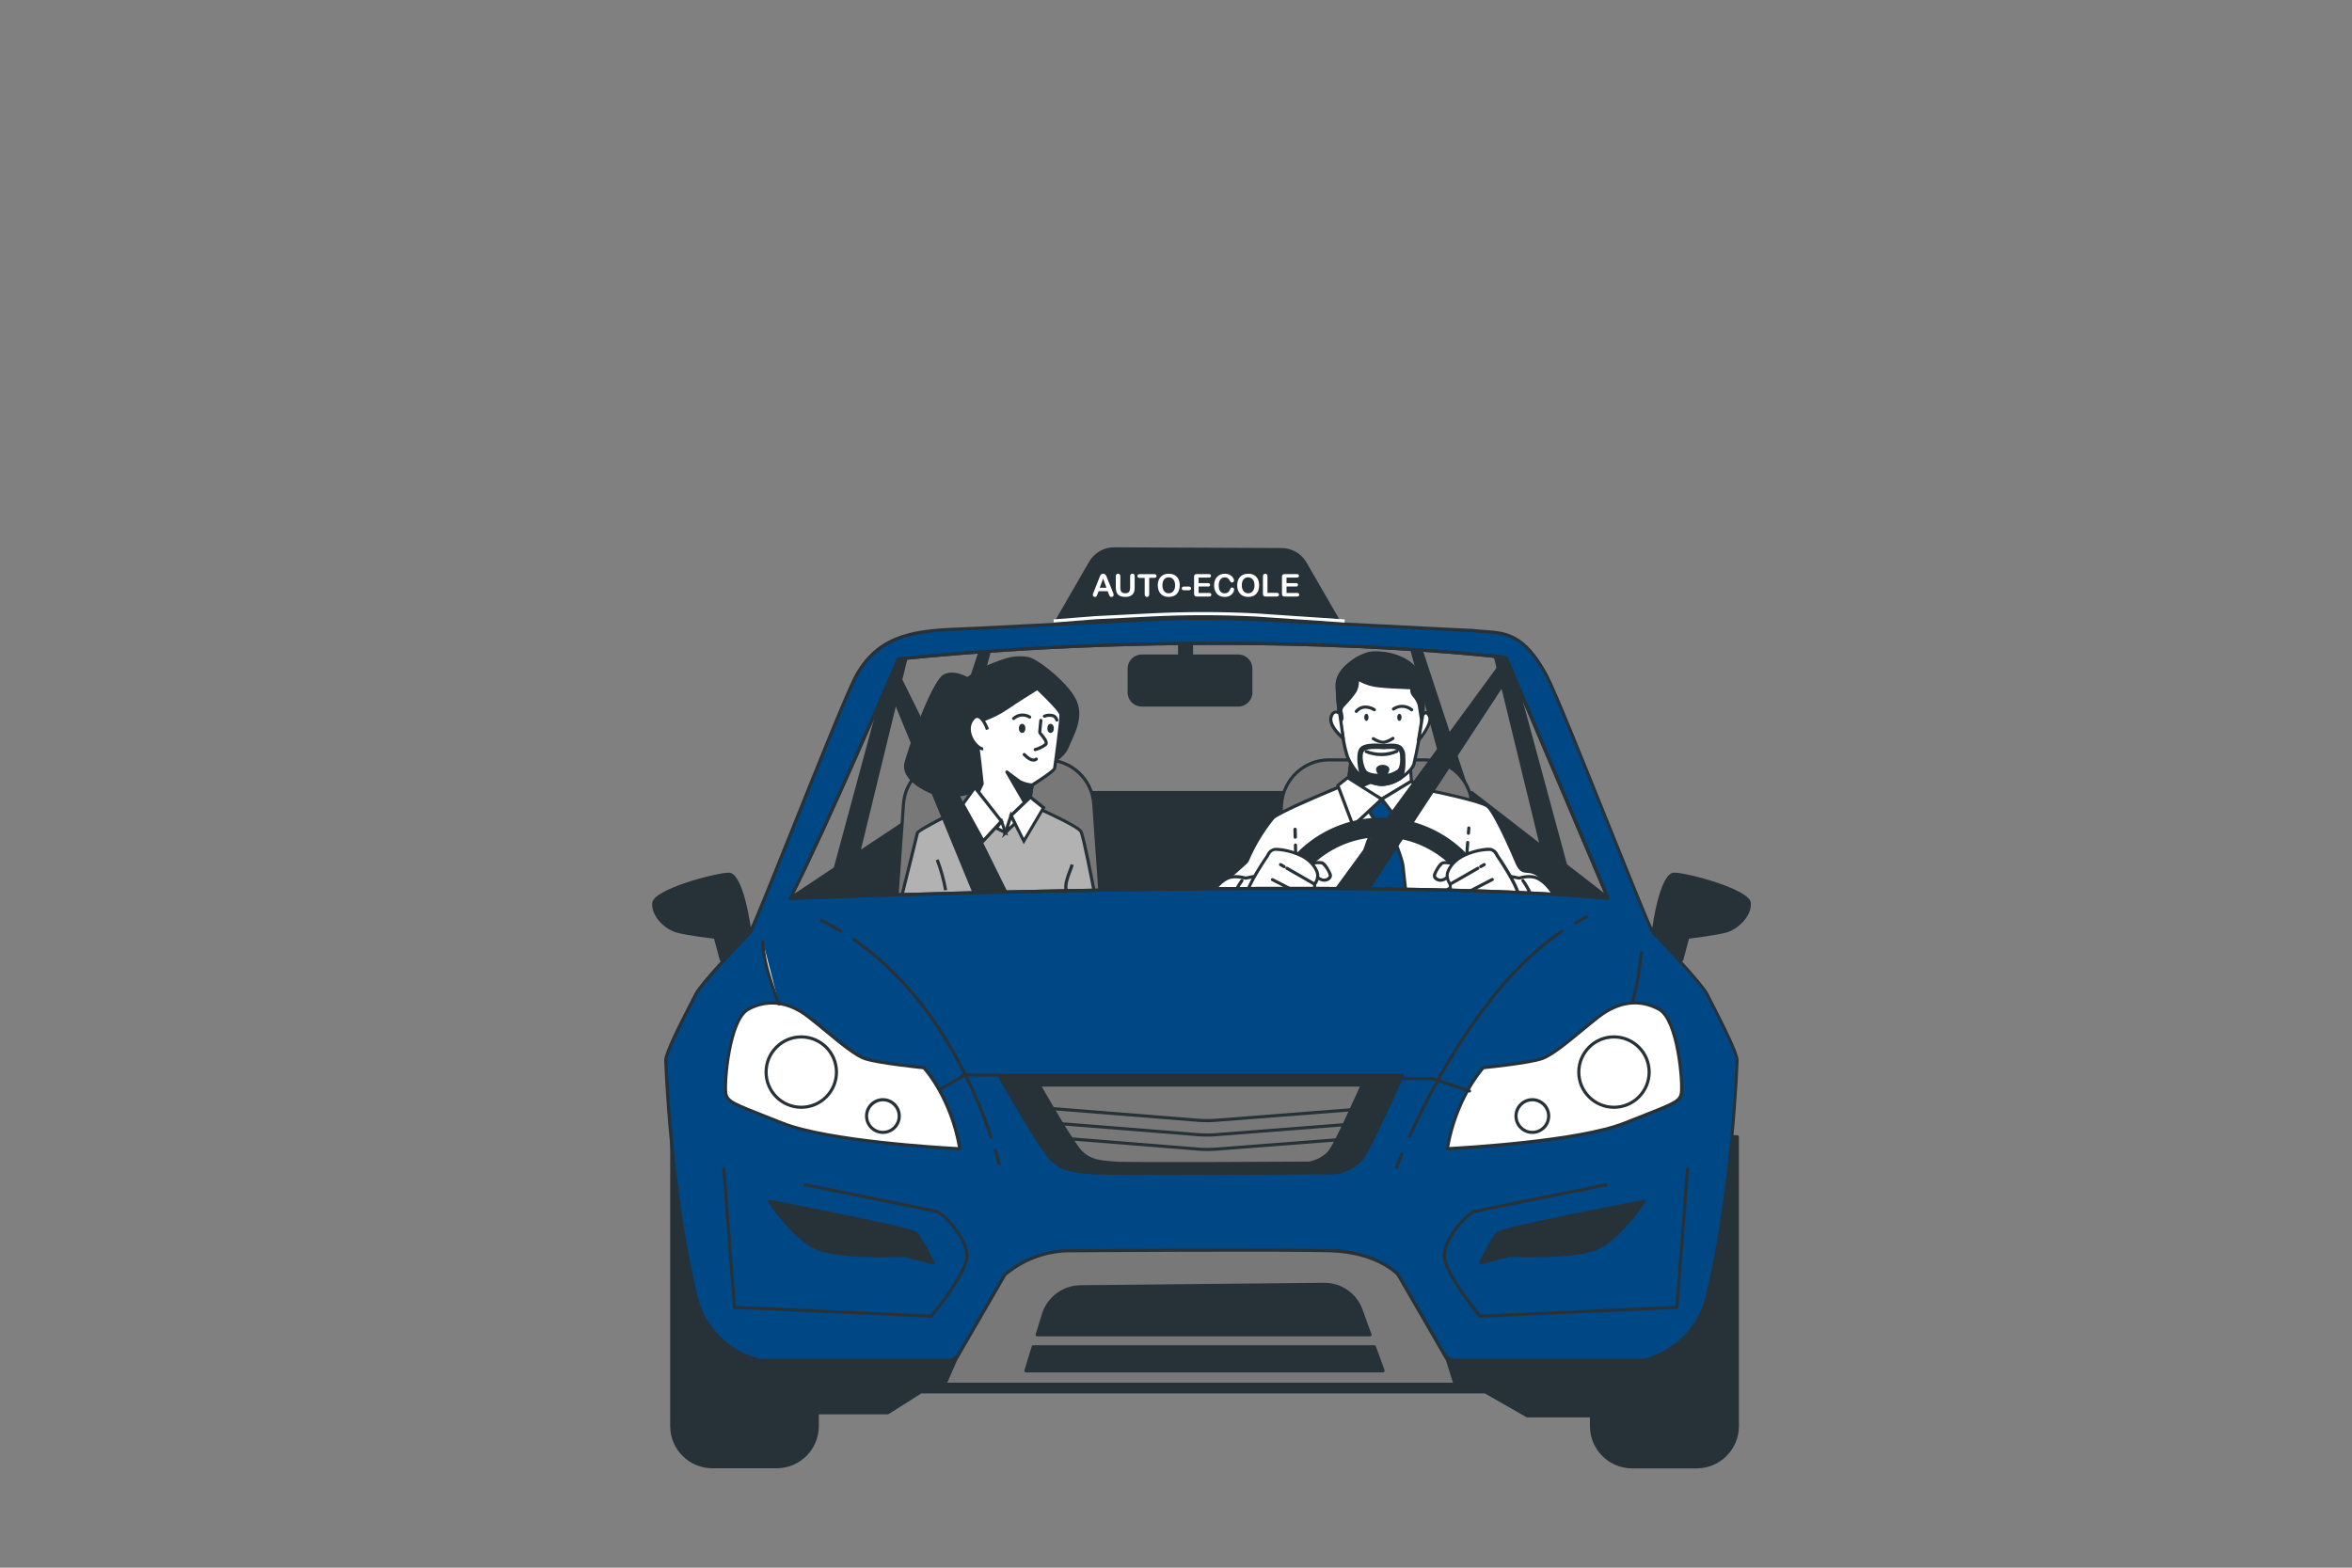 <?xml version="1.0" encoding="UTF-8"?><svg id="Calque_1" xmlns="http://www.w3.org/2000/svg" viewBox="0 0 750 500"><rect x="0" y="0" width="750" height="500" fill="#808080" stroke="none"/><defs><style>.cls-1{fill:#fff;}.cls-2{fill:none;stroke:#fff;stroke-miterlimit:10;}.cls-3{fill:#b2b2b2;}.cls-4{fill:#787878;}.cls-5{fill:#263238;}.cls-6{fill:#004785;}</style></defs><path class="cls-5" d="m378.04,201.17l50.73-.72-12.16-21.06c-1.63-2.83-4.65-4.58-7.92-4.6l-53.4-.23c-3.3-.01-6.35,1.74-8,4.6l-12.29,21.29,43.03.72Z"/><g id="freepik--Characters--inject-2"><rect class="cls-5" x="360.07" y="209.24" width="38.79" height="15.61" rx="3.99" ry="3.99"/><path class="cls-5" d="m394.87,225.35h-30.81c-2.48,0-4.48-2.01-4.49-4.49v-7.62c0-2.48,2.01-4.49,4.49-4.5h30.81c2.48,0,4.49,2.02,4.49,4.5v7.62c0,2.48-2.01,4.49-4.49,4.49Zm-30.81-15.61c-1.93,0-3.49,1.57-3.49,3.5v7.62c0,1.93,1.56,3.49,3.49,3.49h30.81c1.93,0,3.49-1.56,3.49-3.49v-7.62c0-1.93-1.56-3.49-3.49-3.5h-30.81Z"/><rect class="cls-5" x="376.15" y="201.67" width="3.78" height="11.83"/><path class="cls-5" d="m379.94,214h-3.79c-.28,0-.5-.22-.5-.5v-11.83c0-.27.23-.49.5-.5h3.79c.27,0,.49.23.5.5v11.83c0,.28-.22.5-.5.5Zm-3.29-1h2.79v-10.83h-2.79v10.83Z"/><path class="cls-5" d="m512.8,286.47l-13.56-10.47-18.91-69.86-31.46-3.88,13.61,50.56h-159.11l13.63-50.61-31.46,3.88-19.2,70.91-14.34,9.47h260.8Zm-60-80.38l23.7,1.72,15.11,62.19-22.26-17.27h-1.2l-15.35-46.64Zm-163.4,1.72l23.7-1.72-16.59,50.3.56.19-23.32,15.48,15.65-64.25Z"/><path class="cls-5" d="m512.8,287H252c-.28,0-.5-.23-.49-.51,0-.16.08-.31.21-.4l14.17-9.4,19.11-70.69c.05-.2.22-.34.42-.37l31.46-3.88c.17-.02.33.05.44.17.11.13.15.3.1.46l-13.42,49.89h157.83l-13.44-49.93c-.05-.16-.01-.33.1-.46.11-.12.28-.18.44-.17l31.46,3.88c.2.03.37.17.43.37l18.86,69.7,13.43,10.42c.22.16.27.46.12.68-.1.14-.26.22-.43.21v.03Zm-259.13-1h257.67l-12.41-9.62c-.09-.07-.15-.16-.17-.27l-18.82-69.54-30.39-3.74,13.45,49.81c.04.15.01.31-.08.43-.1.12-.24.2-.4.2h-159.15c-.16,0-.3-.08-.4-.2-.09-.12-.12-.28-.08-.43l13.42-49.84-30.4,3.74-19.09,70.56c-.03.12-.1.22-.21.29l-12.94,8.61Zm20.08-13.41c-.11,0-.21-.03-.29-.1-.17-.11-.25-.32-.2-.52l15.65-64.25c.05-.21.23-.36.45-.38l23.71-1.72c.28-.02.52.19.54.46,0,.07,0,.13-.03.2l-16.44,49.83h.09c.18.06.31.22.34.41.02.19-.06.37-.22.48l-23.35,15.47c-.07.05-.16.09-.25.09v.03Zm16.05-64.28l-15.26,62.65,21.54-14.28c-.08-.12-.1-.28-.05-.42l16.36-49.59-22.59,1.64Zm201.81,62.26c-.11,0-.22-.04-.31-.11l-22.13-17.16h-1c-.22,0-.41-.14-.48-.35l-15.4-46.67c-.09-.26.05-.55.31-.63.06-.02.13-.03.2-.03l23.71,1.72c.22.02.4.17.45.38l15.16,62.23c.05.21-.04.42-.22.54-.09.05-.19.06-.29.05v.03Zm-23.1-18.27h.84c.11,0,.21.03.3.1l21.14,16.39-14.74-60.48-22.59-1.64,15.05,45.63Z"/><path class="cls-4" d="m351.11,289.66l-2.33-33.27c-.57-7.87-7.11-13.97-15-14h-30.63c-7.89.03-14.43,6.13-15,14l-2.33,33.27h65.29Z"/><path class="cls-5" d="m351.11,290.17h-65.34c-.14,0-.27-.06-.37-.16-.09-.1-.14-.24-.13-.38l2.33-33.28c.6-8.15,7.38-14.47,15.55-14.49h30.58c8.17.02,14.95,6.34,15.55,14.49l2.33,33.28c0,.14-.04.28-.13.38-.1.1-.23.16-.37.16Zm-64.81-1h64.28l-2.3-32.75c-.56-7.63-6.9-13.53-14.55-13.56h-30.58c-7.65.03-13.99,5.93-14.55,13.56l-2.3,32.75Z"/><path class="cls-4" d="m471.68,289.66l-2.33-33.27c-.58-7.89-7.15-14-15.06-14h-30.57c-7.91,0-14.48,6.11-15.05,14l-2.34,33.27h65.35Z"/><path class="cls-5" d="m471.68,290.17h-65.35c-.13-.01-.25-.07-.33-.17-.1-.1-.15-.24-.14-.38l2.34-33.28c.6-8.15,7.38-14.47,15.55-14.49h30.55c8.17.03,14.94,6.34,15.54,14.49l2.34,33.28c0,.14-.04.28-.13.38-.1.1-.23.17-.37.17Zm-64.81-1h64.28l-2.3-32.75c-.56-7.63-6.9-13.53-14.55-13.56h-30.58c-7.65.02-13.99,5.93-14.55,13.56l-2.3,32.75Z"/><path class="cls-5" d="m310.71,217.78s-5.86-4.19-9.49-2.23-11.17,23.17-12.29,27.92,5.87,8.66,10.61,10.05,14.24-1.67,16.48-3.91-5.31-31.83-5.31-31.83Z"/><path class="cls-5" d="m302.39,254.37c-1.01.02-2.02-.1-3-.37-5.06-1.49-12.15-5.55-11-10.64,1-4.1,8.59-26.12,12.54-28.25s9.77,2.09,10,2.27l.15.1.05.18c1.27,5,7.49,30,5.17,32.31-1.93,2.03-8.82,4.4-13.91,4.4Zm1.08-38.84c-.69-.01-1.38.14-2,.46-3.27,1.76-10.76,22.18-12,27.59-1,4.39,5.75,8.13,10.26,9.46,4.7,1.38,13.92-1.72,16-3.78,1.27-1.27-1.74-16.81-5.39-31.17-.79-.49-4.05-2.56-6.87-2.56Z"/><path class="cls-3" d="m350.32,290.55c-.36-1.12-.57-1.82-.57-1.82,0,0-4.07-21.79-5.08-23.53s-13.67-7.41-13.67-7.41l-21.93-1.16s-16.41,8-16.56,9c-.08.54-3.22,13.18-6.15,24.92h63.96Z"/><path class="cls-5" d="m351,291.05h-65.27l.16-.62c5.24-21,6.09-24.59,6.14-24.87s.18-1.28,16.83-9.38l.12-.06,22.24,1.21c2.13,1,12.83,5.82,13.88,7.61s4.72,21.44,5.14,23.69h0s.21.69.56,1.77l.2.65Zm-64-1h62.63l-.37-1.18c-1.64-8.78-4.32-22.2-5-23.42s-8.51-5-13.35-7.17l-21.71-1.15c-7.35,3.59-15.42,7.79-16.18,8.66-.23,1.04-2.25,9.21-6.02,24.26Z"/><path class="cls-5" d="m301.05,284c-.58-3.29-1.48-6.51-2.67-9.63l.95-.33c1.2,3.18,2.11,6.46,2.71,9.81l-.99.15Z"/><path class="cls-5" d="m339.45,284c-.41-2,.46-4.3,1.22-6.33.28-.73.55-1.42.73-2.05l1,.28c-.2.67-.47,1.38-.75,2.13-.72,1.89-1.53,4-1.18,5.76l-1.02.21Z"/><path class="cls-5" d="m321.29,210.31s-13.06,3.62-16.68,10.63-3.87,8.59-1.82,12,7.13,9.43,11.85,11.85,19.7-1.09,19.7-1.09c0,0,4.59-2.06,6-5.68s4.72-8.71,2.54-14.15-11.84-12.93-14.86-13.78c-2.23-.45-4.53-.38-6.73.22Z"/><path class="cls-5" d="m319.9,246.1c-1.87.11-3.75-.2-5.49-.9-4.75-2.43-9.9-8.5-12-12s-1.91-5.3,1.79-12.46,16.41-10.72,17-10.88c2.28-.64,4.68-.73,7-.25,3.3.93,13,8.69,15.2,14.08,1.88,4.71-.1,9.06-1.68,12.55-.32.7-.62,1.35-.86,2-1.51,3.77-6.11,5.87-6.31,6-4.81,1.09-9.72,1.72-14.65,1.86Zm5.55-35.86c-1.35.01-2.7.2-4,.55h0c-.13,0-12.89,3.65-16.37,10.38-3.56,6.88-3.78,8.27-1.83,11.48,2.08,3.43,7.07,9.32,11.65,11.66s19.21-1.09,19.36-1.13h0s4.34-2,5.69-5.38c.25-.62.55-1.29.88-2,1.5-3.32,3.38-7.46,1.66-11.77-2.13-5.33-11.81-12.72-14.54-13.48-.81-.22-1.66-.32-2.5-.31h0Z"/><path class="cls-1" d="m330.79,219.48s-6.51,4-9.85,6.34c-2.28,1.53-4.75,2.76-7.35,3.67-1.8.88-2.77,2.89-2.33,4.85.66,3.5,1.93,15.61,1.93,15.61l-2.27,4.92,9.68,10.68,7.68-10,.84-5.18s7-4.34,7.18-5.34,2.17-15.69,2-17.19-7.51-8.36-7.51-8.36Z"/><path class="cls-5" d="m320.64,266.33l-10.31-11.33,2.35-5.09c-.15-1.35-1.3-12.19-1.92-15.44-.46-2.19.62-4.41,2.63-5.39,2.56-.9,5-2.12,7.26-3.63,3.31-2.32,9.81-6.32,9.88-6.36l.32-.2.28.26c1.75,1.64,7.49,7.1,7.67,8.66s-1.91,16.71-2,17.33c-.17,1-4.51,3.88-7.21,5.57l-.82,5.07-8.13,10.55Zm-9.13-11.55l9.06,10,7.24-9.44.85-5.27.2-.12c3.14-1.95,6.69-4.43,6.95-5,.19-1.14,2.15-15.62,2-17-.09-.8-3.62-4.53-7.07-7.78-1.36.84-6.64,4.13-9.51,6.13-2.32,1.56-4.83,2.81-7.47,3.74-1.57.79-2.4,2.56-2,4.27.66,3.49,1.88,15.17,1.93,15.66v.14l-2.18,4.67Z"/><path class="cls-5" d="m330.11,239.57c-.22,0-.42-.14-.48-.36-.08-.27.08-.54.34-.62,0,0,0,0,0,0,1.1-.3,2.14-.79,3.06-1.46.39-.35-.74-1.75-1.22-2.35s-.76-.95-.76-1.27c0-.49.33-3.46.37-3.8.03-.27.28-.47.55-.44.27.03.47.28.44.55-.14,1.3-.36,3.36-.36,3.69,0,0,.32.38.53.64.89,1.09,2.22,2.75,1.12,3.73-1.05.77-2.22,1.34-3.47,1.68h-.13Z"/><path class="cls-5" d="m329.58,242.91c-1,0-2.12-.64-3.34-1.92-.19-.2-.18-.52.02-.71.2-.19.52-.18.71.02,1.25,1.32,2.1,1.6,2.58,1.61.2.04.41-.02.56-.16.2-.19.51-.19.71,0,.18.19.18.49,0,.68-.33.32-.77.49-1.23.48h0Z"/><path class="cls-5" d="m329.12,250.36c-1.33-.12-2.63-.45-3.85-1-1.08-.73-4.23-3.14-4.23-3.14l6.17,10.63,1.07-1.3.84-5.19Z"/><path class="cls-5" d="m327.21,257.34h0c-.16,0-.31-.1-.39-.25l-6.17-10.63c-.11-.21-.07-.47.1-.63.19-.15.45-.15.64,0,0,0,3.14,2.42,4.2,3.12,1.14.52,2.37.84,3.62.94.14.01.27.08.35.19.08.11.11.25.09.38l-.83,5.18c-.02.09-.05.17-.11.24l-1.07,1.3c-.11.12-.27.18-.43.16Zm-4.48-9.23l4.55,7.86.53-.64.73-4.54c-1.23-.11-2.43-.45-3.54-1-.5-.36-1.42-1.03-2.27-1.68h0Z"/><path class="cls-1" d="m314.88,232.67s-2.3-6.89-5-3,1.58,9.3,3.63,9.18"/><path class="cls-5" d="m313.49,239.33c-1.2,0-2.81-1.32-3.87-3.19-1.36-2.42-1.4-4.89-.11-6.78.44-.88,1.36-1.42,2.34-1.37,2,.28,3.36,4.09,3.5,4.52l-.94.32c-.47-1.41-1.62-3.7-2.7-3.85-.44-.07-.9.26-1.37,1-1.53,2.21-.4,4.73.15,5.72,1,1.71,2.32,2.7,3,2.68l.06,1-.06-.05Z"/><ellipse class="cls-5" cx="325.94" cy="232.31" rx="1.03" ry="1.45"/><ellipse class="cls-5" cx="335.01" cy="232.31" rx="1.03" ry="1.45"/><path class="cls-5" d="m323.22,229.66c-.13,0-.26-.05-.35-.15-.19-.18-.2-.49-.02-.68,0,0,.01-.01.02-.02,1.56-1.43,3.87-1.66,5.68-.56.25.11.36.41.25.66-.11.25-.41.36-.66.25-.03-.01-.06-.03-.09-.05-1.41-.89-3.25-.72-4.48.41-.09.09-.22.14-.35.14Z"/><path class="cls-5" d="m337,230.15c-.23,0-.42-.15-.48-.37-.1-.43-.38-.8-.78-1-.84-.25-1.73-.21-2.54.12-.26.08-.54-.07-.62-.33-.07-.23.03-.48.24-.59,1.07-.45,2.27-.49,3.36-.1.65.32,1.13.92,1.3,1.63.07.26-.08.54-.34.62l-.14.02Z"/><polygon class="cls-1" points="310.89 251.16 319.35 261.92 313.55 268.21 307.02 256.48 310.89 251.16"/><path class="cls-5" d="m313.45,269.05l-7-12.61,4.45-6.11,9.1,11.67-6.55,7.05Zm-5.83-12.53l6,10.84,5.05-5.47-7.79-9.9-3.26,4.53Z"/><polyline class="cls-5" points="283.69 209.69 323.07 289.25 312.48 289.25 280.75 212.12"/><path class="cls-5" d="m323.07,289.75h-10.59c-.2,0-.38-.12-.46-.31l-31.73-77.13c-.11-.25,0-.54.26-.64,0,0,0,0,.01,0,.25-.11.54,0,.64.26,0,0,0,0,0,.01l31.6,76.82h9.45l-39-78.84c-.12-.25-.02-.55.23-.67,0,0,0,0,0,0,.25-.12.55-.01.67.23l39.36,79.53c.09.15.09.34,0,.49-.09.16-.26.26-.45.26Z"/><polygon class="cls-1" points="319.35 261.92 320.6 265.55 317.66 264.1 319.35 261.92"/><path class="cls-5" d="m321.47,266.54l-4.58-2.27,2.63-3.39,1.95,5.66Zm-3-2.62l1.3.65-.55-1.61-.75.96Z"/><polygon class="cls-1" points="322.37 260.11 326.48 268.21 332.77 257.57 328.54 254.18 322.37 260.11"/><path class="cls-5" d="m326.45,269.25l-4.69-9.25,6.75-6.48,4.91,3.93-6.97,11.8Zm-3.46-9l3.53,7,5.6-9.48-3.55-2.84-5.58,5.32Z"/><polygon class="cls-1" points="322.37 260.11 320.6 265.55 323.58 262.64 322.37 260.11"/><path class="cls-5" d="m319.5,267.33l2.79-8.57,1.9,4-4.69,4.57Zm3-5.87l-.75,2.32,1.27-1.24-.52-1.08Z"/><path class="cls-1" d="m492.52,296.86c.69-1.53,4.18-9.5,2.93-11.62-7.12-12-9.21-4-11.75-10-4.28-10.06-7.89-17.07-9.43-18.12-3-2-22.51-5.79-22.51-5.79l-23.92-.62s-20.64,8.44-22,10.32c-3.32,4.13-6.05,8.69-8.13,13.56-.31.76-7.44,6.46-7.76,7.22-3.36,8.17-.24,13.84.56,15.07l102.01-.02Z"/><path class="cls-5" d="m492.52,297.36h-102.06c-.17,0-.33-.09-.43-.23-.71-1.1-4.08-7.06-.59-15.53.19-.45,1.31-1.45,4-3.81,1.31-1.07,2.55-2.22,3.73-3.43,2.04-4.8,4.72-9.29,7.98-13.36l.24-.32c1.45-1.93,20.13-9.62,22.26-10.48.07-.01.13-.01.2,0l23.92.62c.88.17,19.76,3.81,22.78,5.88,2.31,1.57,7.49,13.35,9.61,18.33.94,2.22,1.68,2.28,2.91,2.38,1.91.16,4.52.38,8.81,7.59,1.31,2.2-1.59,9.18-2.9,12.08-.09.18-.27.28-.46.28Zm-101.79-1h101.47c2-4.49,3.62-9.51,2.82-10.86-4-6.77-6.34-7-8-7.1-1.32-.11-2.58-.22-3.75-3-5.12-12-8.19-17.17-9.25-17.9-2.28-1.56-15.6-4.41-22.33-5.7l-23.73-.62c-7.94,3.25-20.78,8.84-21.74,10.12l-.26.33c-3.18,4-5.81,8.41-7.8,13.12-.18.42-1.11,1.27-4,3.78-1.32,1.08-2.58,2.23-3.77,3.46-3.13,7.53-.53,12.9.34,14.37h0Z"/><path class="cls-5" d="m413.67,294.27c-.27,0-.49-.21-.5-.48-.2-4.86-.29-9.74-.37-14.45-.06-3.24-.11-6.5-.21-9.82,0-.28.22-.5.5-.5s.5.22.5.5c.1,3.32.15,6.59.21,9.83.08,4.71.17,9.58.37,14.43.01.28-.2.51-.48.52,0,0,0,0,0,0l-.02-.03Z"/><path class="cls-5" d="m413,267.52c-.27,0-.49-.22-.5-.49l-.06-2.48c-.02-.29.2-.53.49-.55.02,0,.05,0,.07,0,.28,0,.5.21.51.49h0s.06,2.47.06,2.47c.01.28-.2.51-.48.52,0,0,0,0-.01,0l-.08.04Z"/><path class="cls-5" d="m466.1,294.31h0c-.28-.03-.48-.26-.47-.54l1.89-25.1c.02-.28.26-.48.54-.46s.48.26.46.54l-1.89,25.1c-.02.28-.25.49-.53.47,0,0,0,0,0,0Z"/><path class="cls-5" d="m468.21,266.26h0c-.28-.02-.48-.26-.46-.54,0,0,0,0,0,0l.13-1.68c.02-.28.26-.48.54-.46.28.02.48.26.46.54h0l-.13,1.68c-.02.28-.26.48-.54.46,0,0,0,0,0,0Z"/><path class="cls-6" d="m434.34,277.73c.24,4.4-.24,13.3-.61,19.13h16c-.77-6.94-2-18.16-2.26-20.63-.37-3.62-5.24-14-5.24-14l3.12-4.12-5.62-5.87-3.62,5.62,2.87,4.74s-4.98,8.26-4.64,15.13Z"/><path class="cls-5" d="m449.71,297.36h-16c-.14,0-.27-.05-.36-.15-.1-.1-.15-.24-.14-.38.41-6.34.84-14.81.61-19.07-.34-6.33,3.68-13.64,4.54-15.13l-2.72-4.49c-.1-.16-.1-.37,0-.53l3.62-5.62c.08-.13.22-.21.37-.23.15-.02.3.04.41.15l5.62,5.87c.16.19.16.46,0,.65l-2.94,3.88c.79,1.7,4.81,10.5,5.16,13.87.23,2.25,1.32,12.13,2.26,20.63,0,.14-.04.28-.13.39-.08.09-.18.14-.3.16Zm-15.45-1h14.89c-.43-3.89-1.91-17.32-2.19-20.07-.37-3.5-5.16-13.73-5.2-13.83-.08-.17-.06-.36.05-.51l2.86-3.78-4.88-5.11-3.11,4.83,2.71,4.47c.1.16.1.36,0,.52-.05.08-4.91,8.2-4.55,14.83h0c.23,4.19-.18,12.35-.58,18.65h0Z"/><polygon class="cls-1" points="430.97 241.52 429.97 249.01 440.58 254.88 450.07 249.14 449.7 243.64 430.97 241.52"/><path class="cls-5" d="m440.59,255.38c-.09,0-.17-.02-.25-.06l-10.61-5.87c-.18-.1-.28-.3-.25-.5l1-7.5c.03-.26.26-.46.52-.45l18.73,2.13c.24.02.43.22.44.46l.37,5.49c.02.19-.07.37-.24.46l-9.49,5.75c-.06.05-.14.08-.22.09Zm-10.08-6.64l10.06,5.56,9-5.43-.33-4.78-17.83-2-.9,6.65Z"/><polygon class="cls-5" points="429.97 249.01 433.54 250.98 439.57 248.46 432.85 241.73 430.97 241.52 429.97 249.01"/><path class="cls-5" d="m433.54,251.48c-.09,0-.17-.02-.25-.06l-3.56-2c-.18-.1-.28-.3-.25-.5l1-7.5c.05-.25.27-.42.52-.42l1.87.22c.11.01.22.06.3.14l6.73,6.73c.12.12.17.29.13.45-.03.16-.14.3-.29.36l-6,2.53c-.06.03-.13.04-.2.05Zm-3-2.74l3.06,1.69,5.12-2.14-6.07-6.08-1.22-.14-.89,6.67Z"/><path class="cls-1" d="m430.23,211.89s-3.53,2.52-3.79,6.17,1.64,20.55,3.66,24.34,4.41,6.8,9.33,7.69,10.72-4,11.35-6.31,3-14,3-18.4.51-9.46-3.53-13.11-10.59-4.42-13.74-3.79-6.28,3.41-6.28,3.41Z"/><path class="cls-5" d="m440.66,250.69c-.44,0-.88-.03-1.32-.11-5.29-1-7.78-4.38-9.68-8-2.13-4-4-21-3.72-24.6s3.64-6.29,4-6.53c1.88-1.64,4.11-2.84,6.52-3.51,3.26-.65,10,.14,14.18,3.91,3.8,3.44,3.75,8.07,3.7,12.16v1.32c0,4.56-2.45,16.42-3,18.54s-5.73,6.82-10.68,6.82Zm-1.8-41.91c-.75,0-1.49.06-2.23.19-3,.6-6,3.27-6.07,3.29h0s-3.34,2.44-3.58,5.81c-.27,3.89,1.69,20.48,3.6,24.06,2.06,3.87,4.38,6.61,9,7.43s10.19-3.84,10.77-5.94c.63-2.26,3-14,3-18.27v-1.34c.05-4.06.09-8.26-3.37-11.4-3.15-2.79-7.8-3.83-11.12-3.83h0Zm-8.63,3.11h0Z"/><path class="cls-5" d="m450.27,212.27c-4-3.66-10.59-4.42-13.74-3.79s-6.3,3.41-6.3,3.41c0,0-3.53,2.52-3.79,6.17.04,3.92.35,7.84.93,11.72.26.05.59-.07.59-1,0-1.51-.89-2.39.25-3.66,1.43-1.44,2.74-3,3.91-4.66.63-1.29.89-2.73.75-4.16,2.01,1.4,4.37,2.23,6.81,2.4,4.54.5,9.46.5,10.21.63s-.25.88.89,2.39,1.63,2.27,1.76,3,.69,4.3.84,5.29c.24-1.54.38-3.1.42-4.66,0-4.35.51-9.43-3.53-13.08Z"/><path class="cls-5" d="m453.38,230.54c-.24,0-.45-.18-.49-.42l-.05-.28c-.2-1.27-.69-4.41-.79-5-.35-1.04-.92-2-1.67-2.81-.51-.6-.76-1.39-.68-2.18h0c-.35,0-1.07-.07-2-.1-2.05-.07-5.15-.19-8.11-.52-2.19-.2-4.31-.86-6.23-1.93.01,1.21-.28,2.4-.86,3.46-.95,1.4-2.02,2.71-3.21,3.92l-.75.82c-.48.51-.6,1.25-.32,1.89.12.47.19.95.2,1.43.06.48-.1.96-.44,1.31-.21.17-.48.24-.74.19-.21-.04-.38-.21-.41-.43-.58-3.91-.89-7.86-.93-11.82.27-3.85,3.84-6.44,4-6.55,1.88-1.63,4.09-2.82,6.49-3.49,3.26-.65,10,.14,14.18,3.91h0c3.8,3.44,3.75,8.07,3.7,12.16v1.32c-.04,1.58-.18,3.16-.42,4.73-.03.24-.24.43-.49.43l.02-.04Zm-20.51-14.74c.12,0,.23.04.32.12,1.94,1.32,4.2,2.11,6.55,2.28,2.93.32,6,.44,8,.51,1.25,0,1.91.08,2.2.12.48.08.81.53.73,1.01,0,.02,0,.04-.01.06-.06.55.12,1.1.48,1.52,1.15,1.54,1.71,2.36,1.85,3.24,0,.23.14.82.25,1.53v-2.15c.05-4.06.09-8.26-3.37-11.4h0c-3.9-3.54-10.25-4.28-13.31-3.67s-6,3.27-6.07,3.29-3.38,2.47-3.62,5.84c-.01,2.46.13,4.92.43,7.37.12-.25.28-.48.47-.68l.76-.83c1.14-1.16,2.17-2.42,3.09-3.76.57-1.2.81-2.53.69-3.85-.02-.2.08-.4.26-.49.09-.05.2-.07.3-.06Z"/><path class="cls-5" d="m441.09,237.25c-1.23-.13-2.41-.56-3.44-1.24-.23-.14-.3-.44-.16-.67,0,0,0-.01.01-.02.15-.23.46-.3.69-.15.55.35,2.19,1.24,3.17,1.06.92-.23,1.79-.62,2.57-1.17.24-.14.54-.06.68.18.12.21.08.48-.1.63-.9.64-1.92,1.1-3,1.35-.14.02-.28.03-.42.03Z"/><path class="cls-5" d="m450.15,226.89c-.12,0-.23-.04-.32-.12-1.47-1.25-3.61-1.35-5.19-.23-.22.16-.54.11-.7-.11-.16-.22-.11-.54.11-.7h0c1.96-1.35,4.57-1.24,6.41.27.21.17.25.48.08.69,0,0,0,0,0,.01-.09.12-.23.19-.38.19Z"/><path class="cls-5" d="m432.5,227.39c-.12,0-.24-.04-.33-.12-.21-.18-.23-.5-.05-.71,2.12-2.46,5.15-1.46,6.45-.59.22.17.25.49.08.7-.15.19-.41.24-.63.13-.13-.08-3.07-2-5.15.42-.09.11-.23.17-.37.17Z"/><path class="cls-5" d="m436.4,228.78c0,.63-.31,1.14-.69,1.14s-.69-.51-.69-1.14.31-1.13.69-1.13.69.5.69,1.13Z"/><path class="cls-5" d="m446.93,228.78c0,.63-.31,1.14-.69,1.14s-.7-.51-.7-1.14.31-1.13.7-1.13.69.5.69,1.13Z"/><path class="cls-5" d="m440.57,241.17c-1.75,0-3.49-.35-5.12-1-.25-.11-.37-.4-.26-.66,0,0,0,0,0,0,.11-.25.4-.37.66-.26h0c3.04,1.17,6.41,1.13,9.42-.12.24-.12.54-.02.65.23,0,0,0,0,0,.01.12.25.01.55-.23.67,0,0,0,0,0,0-1.6.74-3.35,1.13-5.12,1.13Z"/><path class="cls-1" d="m427.2,227.52s-2-1.64-2.77,1.26,3.91,6.68,3.91,6.68l-1.14-7.94Z"/><path class="cls-5" d="m428.34,236c-.12,0-.23-.04-.32-.11-.2-.16-4.91-4-4.08-7.2.13-.88.7-1.64,1.51-2,.73-.15,1.49.03,2.07.49.1.08.16.2.18.32l1.13,7.94c.04.27-.14.52-.4.56-.03,0-.06,0-.09,0h0Zm-2.35-8.41c-.08-.01-.15-.01-.23,0-.46.16-.71.8-.85,1.32-.43,1.66,1.35,3.89,2.73,5.25l-.9-6.35c-.22-.15-.47-.24-.74-.26v.04Z"/><path class="cls-1" d="m453.68,228s1.13-1.89,2.14.51-3.53,7.69-3.53,7.69l1.39-8.2Z"/><path class="cls-5" d="m452.29,236.72c-.07,0-.14-.02-.21-.05-.21-.09-.32-.31-.28-.53l1.38-8.2c0-.06.03-.12.07-.17.28-.58.85-.96,1.49-1,.62,0,1.13.55,1.54,1.51,1.1,2.61-3.13,7.65-3.61,8.21-.08.13-.22.22-.38.23Zm1.86-8.51l-1,6.14c1.41-2,2.75-4.44,2.25-5.63-.28-.65-.54-.89-.69-.9s-.42.18-.56.39Z"/><path class="cls-5" d="m441.14,237.82s-6-.84-7.26,1.17c-1.09,1.75-.48,6.6.52,8.94,1.47,1.11,3.18,1.85,5,2.16,2.44.44,5.1-.56,7.24-2,.5-.71,1.21-2.5.95-6.88-.18-3.49-1.71-3.84-6.45-3.39Zm4.51,8.19c-1.4.96-3.07,1.46-4.77,1.42-1,0-4.29-.09-5.42-1.24s-2-5.48-.9-6.89,6.51-.82,6.51-.82c4.26-.32,5.64-.08,5.83,2.41.34,4.56-1.25,5.11-1.25,5.11h0Z"/><path class="cls-5" d="m440.64,250.69c-.44,0-.87-.03-1.3-.11-1.91-.31-3.71-1.09-5.25-2.25-.06-.06-.11-.12-.15-.2-1-2.44-1.7-7.46-.48-9.4,1.35-2.17,6.82-1.53,7.69-1.41,2.91-.27,4.7-.24,5.78.68.83.86,1.26,2.03,1.19,3.23.26,4.36-.42,6.32-1,7.2-.04.05-.08.1-.14.13-1.87,1.29-4.07,2.03-6.34,2.13Zm-5.83-3.08c1.38,1.04,3,1.72,4.71,2,2.67.49,5.37-.9,6.79-1.81.51-.94.78-2,.8-3.07-.14.72-.58,1.35-1.21,1.73-1.47,1-3.22,1.52-5,1.49h-.11c-2.05-.06-4.55-.27-5.64-1.38-.54-.66-.92-1.43-1.13-2.25.13,1.12.4,2.23.79,3.29h0Zm3.92-8.76c-1.7,0-3.34.2-3.78.76-1,1.2-.09,5.25.87,6.23s4,1,5,1.08h.11c1.59.02,3.14-.44,4.46-1.32.03-.03.07-.05.11-.06.06,0,1.24-.71.94-4.63-.14-1.86-.78-2.28-5.29-1.95-.76-.06-1.6-.11-2.42-.11h0Z"/><path class="cls-5" d="m442.55,245.37c0,.51-.73,2.06-1.63,2.06s-1.63-1.55-1.63-2.06.73-.93,1.63-.93,1.63.42,1.63.93Z"/><path class="cls-5" d="m440.92,247.93c-1.29,0-2.13-1.91-2.13-2.56,0-.82.92-1.43,2.13-1.43s2.13.61,2.13,1.43c0,.63-.84,2.56-2.13,2.56Zm0-3c-.74,0-1.13.32-1.13.43,0,.36.63,1.56,1.13,1.56s1.13-1.2,1.13-1.56c0-.1-.39-.42-1.13-.42h0Z"/><polygon class="cls-1" points="440.58 254.88 431.47 263.37 426.6 250.51 429.72 248.01 440.58 254.88"/><path class="cls-5" d="m431.47,263.87h-.11c-.17-.03-.3-.15-.36-.31l-4.87-12.86c-.07-.2,0-.43.16-.57l3.12-2.5c.17-.12.41-.12.58,0l10.86,6.87c.13.08.22.22.23.37.02.16-.04.31-.15.42l-9.12,8.49c-.1.07-.22.1-.34.09Zm-4.27-13.2l4.47,11.83,8.1-7.54-10-6.33-2.57,2.04Z"/><polygon class="cls-1" points="440.58 254.88 447.95 264.5 452.82 251.76 450.07 249.14 440.58 254.88"/><path class="cls-5" d="m448,265c-.15,0-.3-.08-.39-.2l-7.37-9.62c-.09-.11-.12-.25-.1-.39.03-.14.12-.27.24-.34l9.49-5.74c.19-.12.44-.09.6.07l2.75,2.62c.14.14.19.35.12.54l-4.87,12.73c-.07.17-.22.29-.4.32h-.07Zm-6.63-9.99l6.48,8.46,4.44-11.59-2.29-2.11-8.63,5.24Z"/><polyline class="cls-5" points="480.26 209.69 422.02 289.25 432.61 289.25 483.2 212.12"/><path class="cls-5" d="m432.61,289.75h-10.61c-.28-.01-.5-.25-.49-.53,0-.1.04-.19.09-.27l58.24-79.56c.16-.22.48-.27.7-.11.22.16.27.48.11.7h0l-57.65,78.77h9.33l50.45-76.91c.17-.22.49-.25.7-.08.19.15.24.41.13.63l-50.61,77.13c-.09.13-.23.22-.39.23Z"/><path class="cls-1" d="m386.7,296.86h14.71c1.41-1.64,2.77-3.51,3.13-4,1.57-2.16,2.04-4.94,1.25-7.5-.82-2.51-2.48-4.66-4.69-6.1l-3.9.78s-3.29-1.09-5.79,0-5.78,4.85-7,9.22c-.89,2.76.03,5.79,2.29,7.6Z"/><path class="cls-5" d="m401.41,297.36h-14.71c-.12,0-.23-.04-.33-.11-2.38-1.95-3.36-5.13-2.47-8.08,1.29-4.54,4.73-8.42,7.31-9.55,2.39-1,5.35-.25,6-.06l3.79-.75c.12-.03.25,0,.35.06,2.33,1.5,4.07,3.76,4.92,6.39.81,2.72.32,5.66-1.35,7.95l-.44.58c-.61.8-1.63,2.16-2.7,3.4-.1.1-.23.17-.37.17Zm-14.53-1h14.3c1-1.17,1.94-2.42,2.52-3.18l.45-.59c1.48-2.04,1.91-4.66,1.16-7.06-.76-2.33-2.28-4.33-4.31-5.7l-3.71.74c-.08.02-.17.02-.25,0,0,0-3.14-1-5.43,0s-5.54,4.65-6.75,8.9c-.75,2.49.04,5.2,2.02,6.89Z"/><path class="cls-5" d="m394.28,294.19c-.16,0-.32-.08-.41-.22-2.51-3.65-1.88-8.43,1.77-13.44.17-.22.48-.27.7-.11.22.16.27.47.11.7,0,0,0,0,0,0-2.4,3.29-4.65,8.09-1.76,12.29.16.22.1.53-.12.68,0,0,0,0-.01,0-.08.06-.18.09-.28.09Z"/><path class="cls-1" d="m418.36,275.43s2.59-.64,3.45-.1c1,.93,1.77,2.07,2.27,3.34.43,1-.22,1.83-1.62,2.05s-3.23-1.62-3.23-1.62l-.87-3.67Z"/><path class="cls-5" d="m422.23,281.23c-1.53,0-3.16-1.58-3.36-1.78-.06-.07-.11-.15-.13-.24l-.86-3.66c-.06-.26.1-.53.36-.6.47-.12,2.85-.67,3.84-.05,1.15.72,2.25,3.1,2.46,3.56.25.5.25,1.08,0,1.58-.44.69-1.18,1.12-2,1.17-.1.02-.21.02-.31.02Zm-2.55-2.39c.54.51,1.82,1.52,2.7,1.38.49-.02.95-.26,1.25-.65.12-.22.12-.48,0-.7-.45-1.18-1.16-2.24-2.07-3.12-.85-.2-1.74-.18-2.58.06l.7,3.03Z"/><polygon class="cls-5" points="471.85 281.28 469.76 278.6 448.13 292.17 432.61 292.17 411.13 279.94 409.34 281.88 419.91 296.86 459.73 296.86 471.85 281.28"/><path class="cls-5" d="m459.73,297.36h-39.82c-.16,0-.32-.07-.41-.21l-10.57-15c-.13-.2-.11-.46.05-.63l1.79-1.94c.16-.17.41-.21.61-.1l21.37,12.17h15.25l21.51-13.5c.22-.13.5-.08.66.12l2.09,2.68c.14.18.14.44,0,.62l-12.12,15.58c-.09.13-.25.21-.41.21Zm-39.56-1h39.31l11.73-15.08-1.57-2-21.25,13.33c-.08.05-.17.08-.26.08h-15.52c-.09,0-.17-.02-.24-.07l-21.14-12-1.23,1.3,10.17,14.44Z"/><path class="cls-5" d="m408.28,296.86c1.04-17.79,16.3-31.36,34.09-30.32,16.33.96,29.37,13.99,30.32,30.32h5.15c-1.01-20.63-18.56-36.53-39.19-35.52-19.21.94-34.58,16.31-35.52,35.52h5.15Z"/><path class="cls-5" d="m477.84,297.36h-5.15c-.27,0-.49-.2-.5-.47-1.03-17.51-16.06-30.87-33.57-29.84-16.07.95-28.89,13.77-29.84,29.84-.02.26-.24.47-.5.47h-5.15c-.14,0-.27-.05-.36-.15-.1-.1-.15-.23-.14-.37,1.02-20.91,18.79-37.03,39.7-36.01,19.48.95,35.06,16.53,36.01,36.01,0,.14-.05.27-.14.37-.1.1-.22.15-.36.15Zm-4.68-1h4.15c-1.3-20.34-18.84-35.77-39.18-34.47-18.53,1.18-33.29,15.95-34.47,34.47h4.15c1.3-18.05,16.99-31.62,35.03-30.32,16.23,1.17,29.15,14.08,30.32,30.32Z"/><path class="cls-1" d="m404.24,272.85s-6.58,9.48-6.79,12.83,1.29,6.79,4.53,7.33,3.77-1.51,3.77-1.51c0,0,7,1.51,7.33,1.51.61-.08,1.11-.5,1.3-1.08.19-.6.44-1.18.75-1.73.67-.48,1.22-1.11,1.62-1.83.64-1.18.86-1.72.86-1.72.55-.78,1.02-1.61,1.4-2.48.15-.71.22-1.43.22-2.16.63-.84.98-1.86,1-2.91-.11-1.51-1.62-4.2-4.75-5.93s-7.54-2.48-9.05-2.26c-1.01.25-1.82.97-2.19,1.94Z"/><path class="cls-5" d="m403,293.6c-.37,0-.73-.04-1.09-.1-3.71-.62-5.17-4.51-4.95-7.86s6.29-12.22,6.85-13c.42-1.11,1.37-1.94,2.53-2.2,1.63-.23,6.2.58,9.36,2.32s4.87,4.49,5,6.33c0,1.12-.34,2.21-1,3.11,0,.72-.07,1.43-.23,2.13-.38.91-.87,1.78-1.44,2.59-.07.16-.32.72-.86,1.72-.42.75-.98,1.41-1.67,1.93-.27.49-.49,1-.66,1.53-.25.8-.95,1.37-1.78,1.44-.31,0-4.38-.87-7.05-1.44-.65,1.02-1.81,1.6-3.01,1.5Zm4-22.23c-.17-.01-.35-.01-.52,0-1.19.17-1.76,1.61-1.76,1.62l-.06.11c-.06.1-6.5,9.41-6.7,12.58-.19,2.91,1,6.29,4.11,6.8,2.71.45,3.19-1.08,3.21-1.15.08-.25.33-.4.59-.35,2.61.56,6.88,1.46,7.25,1.5.37-.09.66-.36.78-.72.21-.63.48-1.25.8-1.83.04-.07.09-.13.16-.17.6-.44,1.1-1.01,1.46-1.66.62-1.13.83-1.66.84-1.67l.05-.1c.52-.73.96-1.51,1.33-2.33.14-.66.2-1.33.2-2,0-.11.03-.22.1-.3.55-.75.85-1.64.87-2.57-.09-1.23-1.38-3.82-4.49-5.53-2.55-1.32-5.35-2.08-8.22-2.23Zm-2.75,1.48h0Z"/><path class="cls-5" d="m419.23,282.51c-.09,0-.18-.02-.25-.07l-8.86-5.08c-.24-.14-.32-.45-.19-.69.14-.24.44-.32.68-.18,0,0,0,0,0,0l8.86,5.09c.24.14.32.45.17.69-.09.15-.25.24-.42.24Z"/><path class="cls-5" d="m409.47,276.91c-.09,0-.17-.02-.24-.07l-1.14-.65c-.24-.14-.32-.44-.19-.68.14-.24.45-.32.69-.19l1.13.66c.24.13.33.43.2.66,0,0,0,.01,0,.02-.09.16-.26.25-.44.25Z"/><path class="cls-5" d="m417.61,287.15c-.08,0-.16-.02-.23-.06l-11.86-6.09c-.24-.13-.34-.43-.21-.68.13-.24.43-.33.67-.21l11.86,6.14c.24.13.34.43.21.68-.1.15-.26.23-.44.22Z"/><path class="cls-5" d="m415.13,290.7c-.07.02-.13.02-.2,0l-7.77-3.44c-.25-.11-.37-.41-.26-.67s.41-.37.67-.26h0l7.76,3.45c.25.1.37.39.27.64,0,0,0,.01,0,.02-.1.16-.27.26-.46.25Z"/><path class="cls-5" d="m406.21,286.75c-.07.01-.13.01-.2,0l-1.54-.68c-.25-.11-.37-.41-.26-.67s.41-.37.67-.26h0l1.54.68c.25.12.36.41.25.66-.09.17-.27.27-.46.26Z"/><path class="cls-1" d="m480.22,296.86h14.71c2.26-1.8,3.18-4.8,2.32-7.56-1.25-4.37-4.53-8.13-7-9.22s-5.79,0-5.79,0l-3.91-.78c-2.21,1.44-3.86,3.59-4.69,6.1-.78,2.56-.31,5.33,1.25,7.5.34.45,1.69,2.32,3.11,3.96Z"/><path class="cls-5" d="m494.93,297.36h-14.71c-.15,0-.28-.06-.38-.17-1.07-1.24-2.1-2.6-2.71-3.4l-.44-.58c-1.66-2.3-2.16-5.24-1.34-7.95.86-2.63,2.59-4.89,4.91-6.39.11-.07.24-.09.36-.06l3.78.75c.67-.19,3.63-1,6,.06,2.57,1.13,6,5,7.31,9.55.89,2.95-.09,6.14-2.48,8.08-.09.07-.19.11-.3.11Zm-14.48-1h14.29c1.98-1.7,2.77-4.42,2-6.92-1.22-4.25-4.39-7.87-6.76-8.9s-5.39,0-5.42,0c-.08.02-.18.02-.26,0l-3.7-.74c-2.03,1.37-3.55,3.38-4.32,5.7-.73,2.41-.31,5.02,1.16,7.06.1.11.25.32.46.59.61.79,1.55,2.04,2.55,3.21h0Z"/><path class="cls-5" d="m487.35,294.19c-.1,0-.2-.03-.29-.09-.22-.16-.27-.47-.12-.69.36-.52.65-1.08.87-1.67.1-.26.39-.39.64-.29.26.1.39.39.3.64-.26.66-.59,1.29-1,1.88-.09.13-.24.22-.4.22Z"/><path class="cls-5" d="m488.71,290.71h-.07c-.27-.04-.47-.29-.43-.56.47-3.38-1.39-6.77-3-9-.16-.22-.11-.54.11-.7.22-.16.54-.11.7.11,1.75,2.4,3.73,6,3.23,9.75-.05.25-.29.42-.54.4Z"/><path class="cls-1" d="m463.26,275.43s-2.59-.64-3.45-.1c-.99.93-1.76,2.07-2.26,3.34-.43,1,.21,1.83,1.62,2.05s3.23-1.62,3.23-1.62l.86-3.67Z"/><path class="cls-5" d="m459.4,281.23c-.1,0-.21,0-.31,0-.82-.05-1.56-.48-2-1.17-.25-.5-.25-1.08,0-1.58.21-.46,1.31-2.84,2.46-3.56,1-.62,3.37-.07,3.83.05.27.06.43.33.37.6l-.86,3.66c-.02.09-.07.18-.14.24-.19.18-1.83,1.76-3.35,1.76Zm1.49-5.62c-.28-.02-.56.03-.81.14-.91.88-1.62,1.94-2.07,3.12-.12.22-.12.48,0,.7.3.39.75.63,1.24.65.88.15,2.17-.87,2.71-1.38l.71-3c-.59-.13-1.18-.21-1.78-.23h0Z"/><path class="cls-1" d="m477.39,272.85s6.57,9.48,6.79,12.83-1.3,6.79-4.53,7.33-3.77-1.51-3.77-1.51c0,0-7,1.51-7.34,1.51-.6-.08-1.11-.5-1.29-1.08-.19-.6-.44-1.18-.75-1.73-.67-.48-1.22-1.11-1.62-1.83-.32-.56-.61-1.13-.86-1.72-.55-.78-1.02-1.61-1.4-2.48-.15-.71-.22-1.43-.22-2.16-.64-.84-.99-1.86-1-2.91.11-1.51,1.62-4.2,4.74-5.93s7.55-2.48,9.06-2.26c1.01.25,1.82.97,2.19,1.94Z"/><path class="cls-5" d="m478.63,293.6c-1.21.09-2.36-.5-3-1.53-2.66.57-6.73,1.44-7,1.44-.84-.06-1.55-.63-1.78-1.44-.17-.53-.39-1.04-.66-1.53-.69-.52-1.26-1.17-1.67-1.93-.55-1-.79-1.56-.86-1.72-.58-.81-1.07-1.68-1.45-2.59-.15-.7-.22-1.41-.23-2.13-.66-.9-1.01-1.99-1-3.11.13-1.85,1.89-4.61,5-6.33s7.74-2.55,9.37-2.32c1.16.27,2.1,1.09,2.53,2.2.56.81,6.63,9.68,6.85,13s-1.24,7.24-4.95,7.86c-.38.08-.76.12-1.15.13Zm-2.75-2.6c.23,0,.42.15.48.37,0,.06.5,1.59,3.21,1.14,3.09-.51,4.3-3.89,4.11-6.8-.21-3.17-6.64-12.48-6.71-12.58-.02-.03-.04-.07-.05-.11,0,0-.57-1.45-1.76-1.62-3.05.02-6.05.78-8.75,2.21-3.1,1.71-4.39,4.3-4.48,5.53.02.93.32,1.82.87,2.57.06.09.1.19.1.3,0,.67.06,1.34.2,2,.36.82.81,1.6,1.33,2.33l.05.1c.25.57.53,1.13.84,1.67.36.65.86,1.21,1.45,1.66.07.04.12.1.16.17.33.58.59,1.19.8,1.83.12.37.44.65.82.72.33,0,4.61-.94,7.22-1.5h.11Z"/><path class="cls-5" d="m462.4,282.51c-.28,0-.5-.23-.49-.51,0-.17.09-.34.24-.42l8.86-5.09c.23-.14.53-.06.67.17,0,0,0,0,0,.01.14.24.06.55-.18.69l-8.86,5.08c-.08.05-.16.07-.25.07Z"/><path class="cls-5" d="m472.15,276.91c-.28,0-.5-.23-.49-.51,0-.17.09-.34.24-.42l1.14-.66c.24-.13.54-.05.68.19.14.23.06.53-.17.67,0,0,0,0-.01,0l-1.14.65c-.07.05-.16.07-.25.07Z"/><path class="cls-5" d="m464,287.15c-.28,0-.51-.21-.51-.49,0-.2.11-.38.28-.46l11.86-6.14c.24-.12.54-.03.67.21.13.25.03.55-.21.68l-11.86,6.14c-.07.04-.15.06-.23.06Z"/><path class="cls-5" d="m466.5,290.7c-.28,0-.5-.23-.49-.51,0-.19.11-.36.28-.44l7.77-3.45c.25-.11.55,0,.66.26s0,.55-.26.66l-7.76,3.44c-.06.03-.13.04-.2.04Z"/><path class="cls-5" d="m475.41,286.75c-.2,0-.37-.12-.45-.3-.11-.25,0-.55.25-.66l1.54-.68c.25-.11.55,0,.66.26h0c.11.25,0,.55-.25.66l-1.54.68c-.07.03-.14.04-.21.04Z"/><path class="cls-5" d="m507.54,362.56v63.16h-246.92v-63.16h-46.41v92.31c0,7.18,5.82,13,13,13h20.49c7.18,0,13-5.82,13-13h0v-4.26h22.49l10.53-6.7h179.85l13.43,7.65h20.58v3.31c0,7.18,5.82,13,13,13h20.42c7.18,0,13-5.82,13-13h0v-92.31h-46.46Z"/><path class="cls-5" d="m541,468.33h-20.49c-7.44.02-13.49-6.01-13.51-13.45,0,0,0,0,0-.01v-2.81h-20c-.08,0-.17-.02-.24-.06l-13.29-7.59h-179.68l-10.41,6.59c-.08.05-.17.08-.27.08h-22v3.76c-.01,7.43-6.03,13.45-13.46,13.46h-20.48c-7.43-.01-13.45-6.03-13.46-13.46v-92.28c0-.28.22-.5.5-.5h46.41c.28,0,.5.22.5.5v62.66h245.88v-62.66c0-.28.22-.5.5-.5h46.5c.28,0,.5.22.5.5v92.31c-.01,7.44-6.06,13.47-13.5,13.46h0Zm-53.9-17.27h20.44c.28,0,.5.22.5.5v3.31c.01,6.88,5.59,12.45,12.47,12.46h20.49c6.88,0,12.46-5.58,12.47-12.46v-91.81h-45.47v62.66c0,.28-.22.5-.5.5h-246.88c-.28,0-.5-.22-.5-.5v-62.66h-45.41v91.81c0,6.88,5.58,12.45,12.46,12.46h20.49c6.88,0,12.45-5.58,12.46-12.46v-4.26c0-.28.22-.5.5-.5h22.38l10.4-6.62c.08-.05.17-.08.27-.08h179.9c.08,0,.17.02.24.06l13.29,7.59Z"/><path class="cls-6" d="m544.39,317.1c-1.72-3.44-14.27-16.54-16.79-19.16-.29-.3-.54-.64-.74-1-3.07-5.86-29.11-73-33.68-81.49-8.37-15.62-15.1-13.27-24.05-14.41h-.79l-67.94-3.43c-11.19-.57-22.4-.57-33.59,0-18.39.92-36.78,1.84-55.17,2.76-15.35.78-30.14-.21-38.57,15.06-4.68,8.46-30.61,75.6-33.68,81.48-.2.36-.45.7-.74,1-2.54,2.63-15.07,15.72-16.79,19.16-1.91,3.83-9.57,18.18-9.57,21,0,2.48,1.78,43.42,9.65,75.5,2.28,9.61,9.56,17.25,19.06,19.99.47.15.95.25,1.44.3h59.61c1.61,0,3.09-.86,3.9-2.25l14.1-24.36c.28-.48.65-.9,1.08-1.25,5.97-4.62,13.32-7.11,20.87-7.07h82.31c7.53-.02,14.86,2.47,20.82,7.07.43.35.79.77,1.07,1.25l14.1,24.36c.81,1.39,2.29,2.25,3.9,2.25h59.61c.49-.05.97-.15,1.44-.3,9.47-2.72,16.75-10.33,19.06-19.91,7.87-32.08,9.65-73,9.65-75.5.04-2.87-7.66-17.22-9.57-21.05Zm-292.39-30.63c12-23.44,34.45-76.3,34.45-76.3,109.59-11,193.8-.48,193.8-.48l32.54,76.78c-74.16-7.17-260.79,0-260.79,0Z"/><path class="cls-5" d="m523.81,434.36h-59.61c-1.79,0-3.44-.95-4.33-2.5l-14.1-24.36c-.26-.43-.6-.81-1-1.11-5.88-4.54-13.1-7.01-20.53-7h-82.24c-7.43,0-14.65,2.45-20.53,7-.39.3-.71.68-.95,1.11l-14.11,24.36c-.89,1.55-2.54,2.5-4.33,2.5h-59.64c-.54-.04-1.07-.14-1.58-.32-9.63-2.79-17.04-10.52-19.41-20.27-8.18-33.37-9.66-75.25-9.66-75.62,0-2.33,4.3-10.9,8.33-18.74l1.3-2.53c1.7-3.42,13.34-15.63,16.87-19.29.26-.27.48-.58.65-.91,1.3-2.49,6.72-16,13-31.68,8.43-21.06,18-44.94,20.69-49.81,7.76-14.05,20.79-14.57,34.59-15.13,1.46-.06,2.92-.11,4.39-.19l37.87-1.9,17.3-.86c11.16-.56,22.48-.55,33.64,0l67.95,3.43c.09.01.19.01.28,0,.18-.03.37-.03.55,0,1.39.18,2.74.27,4,.36,7.08.48,13.19.89,20.39,14.31,2.56,4.77,11.83,27.86,20,48.23,6.34,15.78,12.32,30.69,13.67,33.25.17.33.39.64.65.91,2.51,2.61,15.12,15.78,16.87,19.29h0l1.3,2.53c4,7.84,8.33,16.41,8.33,18.74,0,.37-1.49,42.26-9.66,75.62-2.37,9.72-9.75,17.43-19.36,20.22-.51.19-1.04.31-1.58.36Zm-181.81-35.93h82.31c7.65-.02,15.1,2.51,21.16,7.18.48.39.88.86,1.19,1.39l14.1,24.36c.72,1.24,2.04,2,3.47,2h59.61c.44-.05.88-.14,1.3-.28,9.3-2.68,16.44-10.14,18.72-19.55,8.15-33.26,9.63-75,9.63-75.38,0-2.29-5.55-13.09-8.22-18.28-.54-1.06-1-1.94-1.3-2.55h0c-1.69-3.37-14.21-16.45-16.7-19-.32-.34-.6-.72-.82-1.13-1.37-2.61-7.09-16.85-13.71-33.35-8.17-20.34-17.43-43.4-20-48.13-6.93-12.93-12.5-13.31-19.57-13.79-1.31-.09-2.68-.18-4.1-.36-.11,0-.21,0-.32,0-.14.02-.29.02-.43,0l-67.95-3.43c-11.17-.56-22.37-.56-33.54,0l-17.3.86-37.87,1.9c-1.47.08-2.94.13-4.4.19-13.51.54-26.27,1.05-33.76,14.61-2.66,4.82-12.21,28.66-20.63,49.7-6.29,15.69-11.72,29.24-13,31.77-.22.42-.5.81-.82,1.15-2.5,2.59-15,15.66-16.7,19-.3.61-.76,1.49-1.3,2.55-2.67,5.19-8.22,16-8.22,18.28,0,.37,1.48,42.12,9.63,75.38,2.27,9.4,9.41,16.87,18.71,19.55.43.14.86.23,1.31.28h59.61c1.43,0,2.75-.76,3.47-2l14.06-24.35c.31-.53.71-1,1.19-1.39,6.07-4.68,13.53-7.2,21.19-7.18Zm170.8-111.43h0c-73.3-7.09-258.86-.07-260.73,0-.18,0-.34-.08-.44-.23-.09-.15-.09-.34,0-.49,11.75-23.2,34.15-75.78,34.37-76.28.07-.17.23-.28.41-.3,108.39-10.89,193.07-.58,193.92-.48.17.03.32.14.39.3l32.54,76.79c.09.15.09.34,0,.49-.11.14-.28.22-.46.2Zm-226-76.33c-1.75,4.09-22.49,52.63-34,75.3,13.75-.51,187.84-6.77,259.18,0l-32.1-75.75c-5.46-.72-88.1-10.09-193.07.42v.03Z"/><path class="cls-4" d="m304.65,433.86l-3.35,7.65h162.7l-2.39-7.65-15.79-27.28s-6.22-7.18-21.53-7.65-82.31,0-82.31,0c-7.88-.2-15.55,2.52-21.53,7.65l-15.8,27.28Z"/><path class="cls-5" d="m464,442h-162.7c-.17,0-.33-.08-.42-.22-.08-.15-.08-.33,0-.48l3.35-7.65v-.05l15.77-27.27s.06-.09.1-.13c6.1-5.19,13.89-7.95,21.9-7.77.63,0,67.14-.48,82.28,0,15.36.48,21.64,7.53,21.9,7.83l15.82,27.35s0,.07,0,.1l2.39,7.66c.05.15.02.31-.07.44-.08.1-.19.17-.32.19Zm-161.94-1h161.26l-2.18-6.95-15.76-27.23h0s-6.24-6.94-21.12-7.4c-15.13-.48-81.61,0-82.28,0-7.73-.17-15.25,2.49-21.15,7.48l-15.74,27.17-3.03,6.93Z"/><path class="cls-5" d="m318.52,342.94s12.92,23,16.75,26.8,8.14,3.82,13.4,4.3,77.52,0,77.52,0c0,0,5.74-1,8.62-5.26s12.44-25.84,12.44-25.84h-128.73Z"/><path class="cls-5" d="m371.12,374.76c-11.5,0-20.71-.06-22.49-.22l-1.45-.12c-4.65-.39-8.66-.73-12.26-4.33-3.83-3.83-16.3-26-16.83-26.91-.09-.15-.09-.34,0-.49.09-.16.26-.25.44-.25h128.72c.17,0,.33.09.42.23.08.15.08.32,0,.47-.39.88-9.62,21.62-12.48,25.92s-8.7,5.44-9,5.48c-1.91,0-32.79.22-55.07.22Zm-51.74-31.32c2.26,4,12.9,22.59,16.25,25.94s7,3.65,11.63,4l1.46.12c5.18.47,76.75,0,77.47,0,0,0,5.49-1,8.2-5,2.52-3.78,10.41-21.32,12.09-25.06h-127.1Z"/><path class="cls-4" d="m331.34,346.06s10.35,18.39,13.42,21.46,6.51,3.06,10.73,3.45,62.08,0,62.08,0c0,0,4.59-.77,6.89-4.22s10-20.69,10-20.69h-103.12Z"/><path class="cls-5" d="m373.46,371.64c-9.21,0-16.59-.05-18-.18l-1.16-.09c-3.74-.32-7-.59-9.88-3.5-3.08-3.08-13.07-20.81-13.49-21.57-.09-.15-.09-.34,0-.49.09-.15.25-.25.43-.25h103.07c.17,0,.33.08.42.23.08.15.08.32,0,.47-.31.71-7.7,17.32-10,20.77s-7,4.4-7.23,4.43c-1.62,0-26.31.18-44.16.18Zm-41.26-25.08c2,3.47,10.28,18,12.91,20.61s5.57,2.89,9.26,3.2l1.16.1c4.14.38,61.45,0,62,0,0,0,4.34-.77,6.49-4,2-3,8.14-16.64,9.61-19.91h-101.43Z"/><path class="cls-5" d="m436.87,425.72l-2.87-7.9c-1.81-5-6.6-8.3-11.92-8.19l-77.71.78c-5.49.11-10.25,3.8-11.72,9.09l-1.94,6.22h106.16Z"/><path class="cls-5" d="m436.87,426.22h-106.16c-.16,0-.31-.07-.4-.2-.09-.13-.12-.29-.08-.44l1.94-6.23c1.56-5.48,6.5-9.3,12.19-9.44l77.72-.78c5.53-.11,10.52,3.32,12.39,8.52l2.87,7.9c.05.15.03.32-.06.46-.1.13-.25.21-.41.21Zm-105.48-1h104.77l-2.63-7.22c-1.72-4.81-6.33-7.98-11.44-7.86l-77.72.78c-5.25.13-9.81,3.67-11.24,8.72l-1.74,5.58Z"/><polygon class="cls-5" points="329.52 429.55 327.14 437.21 441.03 437.21 438.25 429.55 329.52 429.55"/><path class="cls-5" d="m441,437.71h-113.86c-.16,0-.31-.08-.4-.21-.1-.12-.13-.29-.08-.44l2.34-7.66c.07-.21.26-.35.48-.35h108.77c.21,0,.4.13.47.33l2.78,7.62c.05.16.03.33-.07.46-.09.16-.25.25-.43.25Zm-113.21-1h112.52l-2.41-6.66h-108l-2.11,6.66Z"/><path class="cls-5" d="m527.16,297.48s2.39-18.66,6.7-18.66,23.45,5.26,23.92,9.09-3.78,8.09-7.65,9.09-12,1.92-12,1.92l-1.92,7.17-9.05-8.61Z"/><path class="cls-5" d="m536.25,306.59c-.13,0-.25-.04-.34-.13l-9.09-8.62c-.12-.1-.18-.26-.16-.42.25-2,2.59-19.1,7.2-19.1,4.09,0,23.88,5.24,24.42,9.53.51,4.1-4,8.62-8,9.64-3.42.85-10.09,1.69-11.69,1.88l-1.83,6.85c-.04.17-.17.31-.34.36h-.17Zm-8.56-9.29l8.29,7.86,1.7-6.36c.05-.2.22-.35.43-.37.08,0,8.14-1,11.9-1.9s7.72-5,7.28-8.55c-.41-3.24-18.67-8.65-23.43-8.65-2.78,0-5.24,10.91-6.17,17.97Z"/><path class="cls-5" d="m239.09,297.48s-2.39-18.66-6.7-18.66-23.45,5.26-23.92,9.09,3.82,8.13,7.65,9.09,12,1.92,12,1.92l1.92,7.17,9.05-8.61Z"/><path class="cls-5" d="m230,306.59h-.14c-.17-.05-.3-.19-.34-.36l-1.83-6.85c-1.6-.19-8.27-1-11.69-1.88-4.06-1-8.54-5.54-8-9.64.54-4.29,20.33-9.53,24.42-9.53,4.61,0,7,17.14,7.2,19.1.02.16-.04.32-.16.42l-9.09,8.62c-.1.09-.24.13-.37.12Zm2.39-27.27c-4.76,0-23,5.41-23.43,8.65-.44,3.51,3.64,7.64,7.28,8.55s11.82,1.89,11.9,1.9c.21.02.38.17.43.37l1.7,6.36,8.29-7.86c-.93-7.06-3.39-17.97-6.17-17.97Z"/><path class="cls-1" d="m294.6,340.55s8.61,9.09,11.48,25.84c0,0-40.67-1.92-56.46-8.14s-17.71-6.7-18.19-9.57,1-23.45,7.18-26.8,12.92-2.39,19.14,2.4c6.22,4.79,13.88,12,18.19,13.4s18.66,2.87,18.66,2.87Z"/><path class="cls-5" d="m306.08,366.89h0c-.41,0-40.94-2-56.62-8.17l-4-1.58c-12.4-4.86-14-5.49-14.48-8.38-.44-2.66.89-23.79,7.44-27.32,6.26-3.37,13.25-2.5,19.68,2.44,1.8,1.39,3.75,3,5.64,4.56,4.63,3.82,9.42,7.77,12.39,8.76,4.21,1.4,18.42,2.84,18.56,2.85.12.01.23.07.31.15.09.09,8.75,9.4,11.62,26.1.02.15-.02.3-.12.42-.1.12-.26.18-.42.17Zm-59.86-46.5c-2.58.02-5.12.68-7.37,1.94-5.81,3.13-7.46,23.06-6.92,26.27.39,2.33,1.92,2.93,13.85,7.61l4,1.58c14.47,5.7,50.49,7.79,55.68,8.07-2.72-15-10.08-23.67-11.12-24.83-1.79-.19-14.49-1.52-18.58-2.88-3.15-1-8-5.06-12.72-8.94-1.88-1.55-3.82-3.16-5.61-4.54-3.69-2.85-7.43-4.28-11.21-4.28h0Z"/><path class="cls-1" d="m266.73,341.94c0,6.2-5.02,11.22-11.22,11.22s-11.22-5.02-11.22-11.22,5.02-11.22,11.22-11.22c6.19,0,11.21,5.01,11.22,11.2v.02Z"/><path class="cls-5" d="m255.51,353.65c-6.47,0-11.72-5.25-11.72-11.72,0-6.47,5.25-11.72,11.72-11.72s11.72,5.25,11.72,11.72h0c0,6.48-5.25,11.72-11.72,11.72Zm0-22.43c-5.92,0-10.72,4.8-10.72,10.72,0,5.92,4.8,10.72,10.72,10.72s10.72-4.8,10.72-10.72h0c0-5.92-4.8-10.72-10.72-10.72Z"/><path class="cls-1" d="m286.75,356c0,2.88-2.33,5.21-5.21,5.21s-5.21-2.33-5.21-5.21,2.33-5.21,5.21-5.21h0c2.87,0,5.2,2.33,5.2,5.2h0Z"/><path class="cls-5" d="m281.55,361.66c-3.15,0-5.71-2.55-5.72-5.7s2.55-5.71,5.7-5.72,5.71,2.55,5.72,5.7v.02c0,3.15-2.55,5.69-5.7,5.7Zm0-10.41c-2.6,0-4.71,2.1-4.72,4.7s2.1,4.71,4.7,4.72,4.71-2.1,4.72-4.7h0c0-2.61-2.1-4.71-4.7-4.72Z"/><path class="cls-1" d="m473,340.55s-8.61,9.09-11.48,25.84c0,0,40.67-1.92,56.46-8.14s17.71-6.7,18.19-9.57-1-23.45-7.18-26.8-12.92-2.39-19.14,2.4-13.88,12-18.19,13.4-18.66,2.87-18.66,2.87Z"/><path class="cls-5" d="m461.52,366.89c-.14,0-.28-.06-.38-.17-.1-.12-.14-.27-.12-.42,2.87-16.7,11.53-26,11.62-26.1.08-.08.19-.14.31-.15.14,0,14.35-1.45,18.56-2.85,3-1,7.76-4.94,12.39-8.76,1.89-1.56,3.84-3.17,5.64-4.56,6.43-4.94,13.42-5.81,19.69-2.44,6.54,3.53,7.87,24.66,7.43,27.32-.48,2.89-2.07,3.52-14.48,8.38l-4,1.58c-15.69,6.18-56.22,8.15-56.63,8.17h-.03Zm11.72-25.89c-1,1.16-8.4,9.89-11.12,24.83,5.19-.28,41.21-2.37,55.68-8.07l4-1.58c11.93-4.68,13.47-5.28,13.85-7.61.54-3.21-1.1-23.14-6.92-26.27-6-3.23-12.41-2.41-18.6,2.34-1.79,1.38-3.73,3-5.61,4.54-4.7,3.88-9.57,7.89-12.72,8.94-4.07,1.39-16.8,2.72-18.56,2.88Z"/><path class="cls-1" d="m503.45,341.94c0,6.2,5.02,11.22,11.22,11.22s11.22-5.02,11.22-11.22-5.02-11.22-11.22-11.22h0c-6.19,0-11.21,5.01-11.22,11.2v.02Z"/><path class="cls-5" d="m514.67,353.65c-6.47,0-11.72-5.24-11.73-11.71,0-6.47,5.24-11.72,11.71-11.73,6.47,0,11.72,5.24,11.73,11.71v.02c-.01,6.46-5.25,11.7-11.71,11.71Zm0-22.43c-5.92,0-10.72,4.79-10.73,10.71,0,5.92,4.79,10.72,10.71,10.73,5.92,0,10.72-4.79,10.73-10.71h0c0-5.92-4.8-10.72-10.71-10.73Z"/><path class="cls-1" d="m483.42,356c0,2.88,2.33,5.21,5.21,5.21,2.88,0,5.21-2.33,5.21-5.21,0-2.88-2.33-5.21-5.21-5.21h0c-2.88,0-5.21,2.33-5.21,5.21Z"/><path class="cls-5" d="m488.63,361.66c-3.15,0-5.71-2.56-5.71-5.71s2.56-5.71,5.71-5.71,5.71,2.56,5.71,5.71h0c-.01,3.16-2.56,5.7-5.71,5.71Zm0-10.41c-2.6,0-4.71,2.11-4.71,4.71,0,2.6,2.11,4.71,4.71,4.71,2.6,0,4.71-2.11,4.71-4.71h0c0-2.6-2.11-4.7-4.71-4.71Z"/><path class="cls-5" d="m524.29,383.14s-44.5,8.61-46.42,10-5.74,9.57-5.74,9.57l9.09-2.39s21.06,1,28.23-2.39c7.17-3.39,14.84-14.79,14.84-14.79Z"/><path class="cls-5" d="m472.13,403.25c-.27,0-.5-.21-.5-.48,0-.08.02-.16.05-.23.16-.33,3.9-8.26,5.89-9.76s42.06-9.25,46.62-10.14c.2-.03.4.05.51.22.12.16.12.39,0,.55-.31.48-7.81,11.64-15,15s-26.79,2.51-28.39,2.45l-9,2.37-.18.02Zm51-19.39c-17.78,3.45-43.6,8.73-45,9.72s-3.82,5.75-5.12,8.42l8-2.12h.15c.21,0,21,.92,28-2.34,5.84-2.7,11.97-10.83,14.01-13.68h-.04Z"/><path class="cls-5" d="m245.31,383.14s44.5,8.61,46.42,10,5.74,9.57,5.74,9.57l-9.09-2.39s-21.06,1-28.23-2.39-14.84-14.79-14.84-14.79Z"/><path class="cls-5" d="m297.47,403.25h-.13l-9-2.37c-1.6.06-21.33.85-28.39-2.45-7.22-3.37-14.72-14.53-15-15-.12-.16-.12-.39,0-.55.11-.17.31-.25.51-.22,4.56.89,44.67,8.68,46.62,10.15s5.73,9.42,5.89,9.75c.12.24.02.54-.22.66-.07.04-.15.05-.23.05l-.05-.02Zm-9.09-3.39h.13l8,2.12c-1.3-2.67-3.82-7.44-5.12-8.42s-27.22-6.27-45-9.72c2,2.85,8.19,11,13.93,13.66,7,3.26,27.79,2.35,28,2.34l.06.02Z"/><path class="cls-5" d="m468.51,348.41h-.15l-11.81-3.94h-9.3c-.28,0-.5-.22-.5-.5s.22-.5.5-.5h9.38c.05,0,.11,0,.16,0l11.88,4c.28.04.46.3.42.58-.04.28-.3.46-.58.42v-.06Z"/><path class="cls-5" d="m299.87,347.85c-.18,0-.34-.1-.43-.26-.13-.24-.05-.54.19-.68l7.92-4.53c.08-.04.16-.06.25-.06l10.73.12c.28,0,.5.22.5.5,0,0,0,0,0,.01-.03.27-.24.47-.51.49l-10.59-.12-7.81,4.46c-.08.04-.16.07-.25.07Z"/><path class="cls-5" d="m502.2,294.89c-.18,0-.35-.09-.44-.25-.1-.24,0-.52.24-.64,1.23-.71,2.48-1.37,3.7-2,.26-.1.55.03.65.28.09.23,0,.49-.22.62-1.2.58-2.42,1.23-3.63,1.93-.09.05-.2.07-.3.06Z"/><path class="cls-5" d="m449.52,362.82c-.07.01-.14.01-.21,0-.25-.11-.36-.4-.25-.65,0,0,0,0,0-.01,8-17.61,25-49.53,48.7-65.55.22-.16.53-.1.68.12,0,0,0,0,0,.01.16.23.1.54-.12.7,0,0,0,0,0,0-23.52,15.84-40.39,47.56-48.33,65.09-.09.19-.28.3-.48.29Z"/><path class="cls-5" d="m445.31,372.75c-.06.01-.11.01-.17,0-.26-.09-.39-.38-.3-.64,0,0,.61-1.61,1.74-4.29.1-.26.4-.38.65-.27,0,0,0,0,0,0,.25.11.36.4.26.65-1.12,2.67-1.71,4.25-1.72,4.26-.09.18-.27.29-.47.29Z"/><path class="cls-5" d="m268.13,297.47c-.09,0-.18-.02-.26-.07-2-1.21-4.06-2.34-6.13-3.37-.26-.09-.4-.38-.31-.64.09-.26.38-.4.64-.31.04.01.07.03.11.05,2.1,1,4.19,2.18,6.21,3.41.23.15.3.46.15.69-.09.14-.24.23-.41.23h0Z"/><path class="cls-5" d="m316.06,363.19c-.22,0-.41-.13-.48-.34-5.3-15.85-18-45.07-43.52-62.73-.23-.15-.31-.45-.16-.69.15-.23.45-.31.69-.16.01,0,.03.02.04.03,25.75,17.82,38.56,47.27,43.9,63.23.09.26-.05.54-.31.63l-.16.03Z"/><path class="cls-5" d="m318.55,371.61c-.23,0-.44-.15-.49-.38,0,0-.36-1.54-1.13-4.13-.08-.26.06-.54.33-.63,0,0,0,0,.01,0,.26-.07.54.08.62.34.78,2.62,1.14,4.18,1.15,4.19.06.27-.11.54-.38.6,0,0,0,0,0,0h-.11Z"/><path class="cls-1" d="m248.38,320.18s-5.1-12.45-5.1-19.8"/><path class="cls-5" d="m248.38,320.68c-.21,0-.39-.12-.47-.31-.21-.51-5.13-12.62-5.13-20,0-.28.22-.5.5-.5s.5.22.5.5c0,7.17,5,19.49,5.06,19.61.1.26-.02.55-.27.66l-.19.04Z"/><path class="cls-1" d="m520.58,319.62c1.37-5.2,2.31-10.5,2.83-15.85"/><path class="cls-5" d="m520.58,320.12s-.1,0-.15,0c-.26-.08-.41-.35-.33-.61,0,0,0,0,0-.01,1.36-5.17,2.3-10.43,2.81-15.75.03-.28.28-.48.55-.45s.48.28.45.55c-.52,5.38-1.47,10.71-2.85,15.93-.07.2-.26.34-.48.33Z"/><path class="cls-5" d="m471.91,420.28c-.15,0-.29-.07-.39-.18-.44-.54-10.85-13.2-11.43-18.94-.61-6.12,7.62-14.66,10-15.25s40.28-8.17,41.9-8.5c.27-.05.53.13.59.4.05.27-.12.52-.38.58,0,0,0,0,0,0-.4.08-39.63,7.93-41.86,8.49-2.08.52-9.78,8.77-9.24,14.18.51,5.07,9.72,16.58,11.05,18.21l62.12-2.8,3.36-43.7c.03-.27.27-.48.54-.46.28.02.48.26.46.54,0,0,0,0,0,0l-3.4,44.15c-.02.25-.22.45-.47.46l-62.82,2.83h-.02Z"/><path class="cls-5" d="m297,420.28h0l-62.81-2.83c-.25,0-.46-.21-.48-.46l-3.39-44.14c-.02-.28.18-.52.46-.54,0,0,0,0,0,0,.27-.02.51.18.53.45,0,0,0,0,0,.01l3.36,43.7,62.13,2.8c1.32-1.63,10.54-13.14,11-18.21.54-5.41-7.17-13.66-9.25-14.18s-41.46-8.41-41.85-8.49c-.26-.04-.44-.29-.4-.55,0,0,0-.02,0-.03.05-.27.31-.45.58-.4,1.62.33,39.66,7.94,41.9,8.5s10.61,9.13,10,15.25c-.57,5.74-11,18.4-11.43,18.94-.09.11-.22.17-.36.18Z"/><path class="cls-5" d="m385,357.92c-1.02,0-2.02-.04-3-.12l-46.18-3.7c-.28-.02-.48-.26-.46-.54.02-.28.26-.48.54-.46l46.1,3.7c1.93.15,3.88.15,5.81,0l42.56-3.31c.26-.03.5.15.54.42,0,.01,0,.03,0,.04.02.28-.18.52-.46.54,0,0,0,0,0,0l-42.56,3.3c-.95.09-1.92.13-2.89.13Z"/><path class="cls-5" d="m385,362.51c-1.02,0-2.02-.04-3-.12l-43.14-3.45c-.27-.03-.47-.27-.46-.54.02-.28.26-.48.54-.46,0,0,0,0,0,0l43.06,3.45c1.93.15,3.88.15,5.81,0l41.07-3.19c.26-.04.5.14.53.39,0,.02,0,.04,0,.07.02.27-.19.51-.46.53l-41.07,3.19c-.95.09-1.92.13-2.89.13Z"/><path class="cls-5" d="m385,367.1c-1.02,0-2.02-.04-3-.12l-40-3.21c-.28-.02-.48-.26-.46-.54.02-.28.26-.48.54-.46l39.92,3.23c1.93.15,3.88.15,5.81,0l39-3c.26-.04.5.14.53.39,0,.02,0,.04,0,.07.02.27-.19.51-.46.54l-39,3c-.95.07-1.92.1-2.89.1Z"/><path class="cls-5" d="m512.8,287h0c-73.29-7.09-258.86-.07-260.73,0-.18,0-.34-.08-.44-.23-.09-.15-.09-.34,0-.49,11.75-23.2,34.15-75.78,34.37-76.28.07-.17.23-.28.41-.3,108.39-10.89,193.07-.58,193.92-.48.17.03.32.14.39.3l32.54,76.79c.09.15.09.34,0,.49-.11.14-.28.22-.46.2Zm-226-76.33c-1.75,4.09-22.49,52.63-34,75.3,13.75-.51,187.84-6.77,259.18,0l-32.1-75.75c-5.46-.72-88.1-10.09-193.07.42v.03Z"/><path class="cls-2" d="m428.78,198.05l-28.37-1.92c-11.17-.56-22.37-.56-33.54,0l-17.3.86-13.58,1.06"/></g><g><path class="cls-1" d="m353.56,189.45l-.34-.9h-2.91l-.34.92c-.13.36-.25.6-.34.73s-.25.19-.46.19c-.18,0-.34-.07-.48-.2s-.21-.28-.21-.45c0-.1.02-.2.05-.3s.09-.25.16-.43l1.83-4.65c.05-.13.11-.29.19-.48.07-.19.15-.34.23-.47.08-.12.19-.22.33-.3.14-.08.3-.11.5-.11s.37.04.5.11c.14.08.24.17.33.3.08.12.15.25.21.39.06.14.13.32.22.55l1.87,4.62c.15.35.22.61.22.77s-.07.32-.21.46c-.14.14-.3.21-.5.21-.11,0-.21-.02-.29-.06s-.15-.1-.21-.17-.12-.18-.18-.32c-.06-.15-.12-.27-.16-.38Zm-2.87-1.99h2.14l-1.08-2.95-1.06,2.95Z"/><path class="cls-1" d="m355.8,187.3v-3.44c0-.29.07-.51.2-.66.13-.15.31-.22.52-.22s.4.07.53.22c.13.15.2.37.2.66v3.52c0,.4.04.73.13,1,.09.27.25.48.48.62s.55.22.96.22c.57,0,.97-.15,1.2-.45s.35-.76.35-1.37v-3.55c0-.3.07-.52.2-.66s.3-.22.52-.22.39.07.53.22c.13.15.2.37.2.66v3.44c0,.56-.05,1.03-.16,1.4-.11.37-.32.7-.62.99-.26.24-.56.42-.91.53s-.75.17-1.21.17c-.55,0-1.02-.06-1.42-.18s-.72-.3-.97-.55-.43-.57-.55-.96-.18-.85-.18-1.39Z"/><path class="cls-1" d="m368.04,184.3h-1.58v5.2c0,.3-.07.52-.2.67s-.31.22-.52.22-.39-.07-.52-.22c-.14-.15-.2-.37-.2-.66v-5.2h-1.58c-.25,0-.43-.05-.55-.16s-.18-.25-.18-.43.06-.33.19-.44c.13-.11.31-.16.54-.16h4.61c.25,0,.44.06.56.17.12.11.18.26.18.43s-.06.32-.19.43-.31.16-.56.16Z"/><path class="cls-1" d="m372.66,182.98c.74,0,1.38.15,1.91.45.53.3.94.73,1.21,1.28s.41,1.21.41,1.96c0,.55-.08,1.06-.22,1.51s-.37.84-.67,1.18-.67.59-1.1.76-.94.26-1.5.26-1.06-.09-1.5-.27-.81-.44-1.11-.76-.52-.72-.67-1.19c-.15-.46-.23-.96-.23-1.5s.08-1.05.24-1.51c.16-.46.39-.85.69-1.17s.66-.57,1.09-.74.92-.26,1.46-.26Zm2.06,3.68c0-.52-.08-.98-.25-1.36s-.41-.67-.73-.87c-.31-.2-.67-.3-1.08-.3-.29,0-.56.05-.8.16-.25.11-.46.27-.63.48-.18.21-.32.47-.42.8-.1.32-.15.69-.15,1.09s.05.77.15,1.1c.1.33.25.6.44.82.19.22.4.38.64.49.24.11.51.16.8.16.37,0,.71-.09,1.02-.28.31-.19.56-.47.74-.86.18-.39.28-.86.28-1.43Z"/><path class="cls-1" d="m379.09,188.25h-1.54c-.23,0-.41-.05-.54-.16-.12-.11-.18-.25-.18-.42s.06-.32.18-.43c.12-.11.3-.16.54-.16h1.54c.24,0,.42.05.54.16.12.11.18.25.18.43s-.06.31-.18.42-.3.16-.54.16Z"/><path class="cls-1" d="m385.48,184.22h-3.27v1.76h3.01c.22,0,.39.05.5.15.11.1.16.23.16.39s-.05.3-.16.4-.27.15-.5.15h-3.01v2.04h3.38c.23,0,.4.05.51.16.12.11.17.25.17.42s-.06.31-.17.41c-.12.11-.29.16-.51.16h-3.94c-.32,0-.54-.07-.68-.21-.14-.14-.21-.37-.21-.68v-5.38c0-.21.03-.38.09-.51s.16-.23.29-.29c.13-.06.3-.09.51-.09h3.83c.23,0,.4.05.52.15.11.1.17.24.17.4s-.06.31-.17.41c-.11.1-.28.15-.52.15Z"/><path class="cls-1" d="m393.53,188c0,.23-.06.47-.17.74-.11.27-.29.53-.53.78s-.55.46-.92.62-.81.24-1.31.24c-.38,0-.72-.04-1.03-.11s-.59-.18-.84-.33c-.25-.15-.48-.35-.7-.6-.19-.22-.35-.48-.48-.75s-.23-.58-.3-.89c-.07-.32-.1-.65-.1-1.01,0-.58.08-1.09.25-1.55.17-.46.41-.85.72-1.17s.68-.57,1.1-.74.87-.25,1.34-.25c.58,0,1.1.12,1.55.35s.8.52,1.04.86.36.66.36.96c0,.17-.06.31-.18.44s-.26.19-.42.19c-.19,0-.32-.04-.42-.13-.09-.09-.2-.24-.31-.45-.19-.35-.41-.62-.67-.8-.25-.18-.57-.26-.94-.26-.6,0-1.07.23-1.42.68-.35.45-.53,1.1-.53,1.93,0,.56.08,1.02.23,1.39s.38.65.66.83.62.27,1.01.27c.42,0,.77-.1,1.06-.31.29-.21.5-.51.65-.91.06-.19.14-.34.23-.46s.24-.18.44-.18c.17,0,.32.06.44.18s.19.27.19.45Z"/><path class="cls-1" d="m397.98,182.98c.74,0,1.38.15,1.91.45.53.3.94.73,1.21,1.28s.41,1.21.41,1.96c0,.55-.08,1.06-.22,1.51s-.37.84-.67,1.18-.67.59-1.1.76-.94.26-1.5.26-1.06-.09-1.5-.27-.81-.44-1.11-.76-.52-.72-.67-1.19c-.15-.46-.23-.96-.23-1.5s.08-1.05.24-1.51c.16-.46.39-.85.69-1.17s.66-.57,1.09-.74.92-.26,1.46-.26Zm2.06,3.68c0-.52-.08-.98-.25-1.36s-.41-.67-.73-.87c-.31-.2-.67-.3-1.08-.3-.29,0-.56.05-.8.16-.25.11-.46.27-.63.48-.18.21-.32.47-.42.8-.1.32-.15.69-.15,1.09s.05.77.15,1.1c.1.33.25.6.44.82.19.22.4.38.64.49.24.11.51.16.8.16.37,0,.71-.09,1.02-.28.31-.19.56-.47.74-.86.18-.39.28-.86.28-1.43Z"/><path class="cls-1" d="m404.17,183.86v5.21h2.94c.23,0,.41.06.54.17.12.11.19.26.19.43s-.06.32-.19.43-.3.16-.54.16h-3.5c-.32,0-.54-.07-.68-.21-.14-.14-.21-.37-.21-.68v-5.51c0-.29.07-.51.2-.66.13-.15.31-.22.52-.22s.39.07.53.22c.13.15.2.37.2.66Z"/><path class="cls-1" d="m413.51,184.22h-3.27v1.76h3.01c.22,0,.39.05.5.15.11.1.16.23.16.39s-.05.3-.16.4-.27.15-.5.15h-3.01v2.04h3.38c.23,0,.4.05.51.16.12.11.17.25.17.42s-.06.31-.17.41c-.12.11-.29.16-.51.16h-3.94c-.32,0-.54-.07-.68-.21-.14-.14-.21-.37-.21-.68v-5.38c0-.21.03-.38.09-.51s.16-.23.29-.29c.13-.06.3-.09.51-.09h3.83c.23,0,.4.05.52.15.11.1.17.24.17.4s-.06.31-.17.41c-.11.1-.28.15-.52.15Z"/></g></svg>